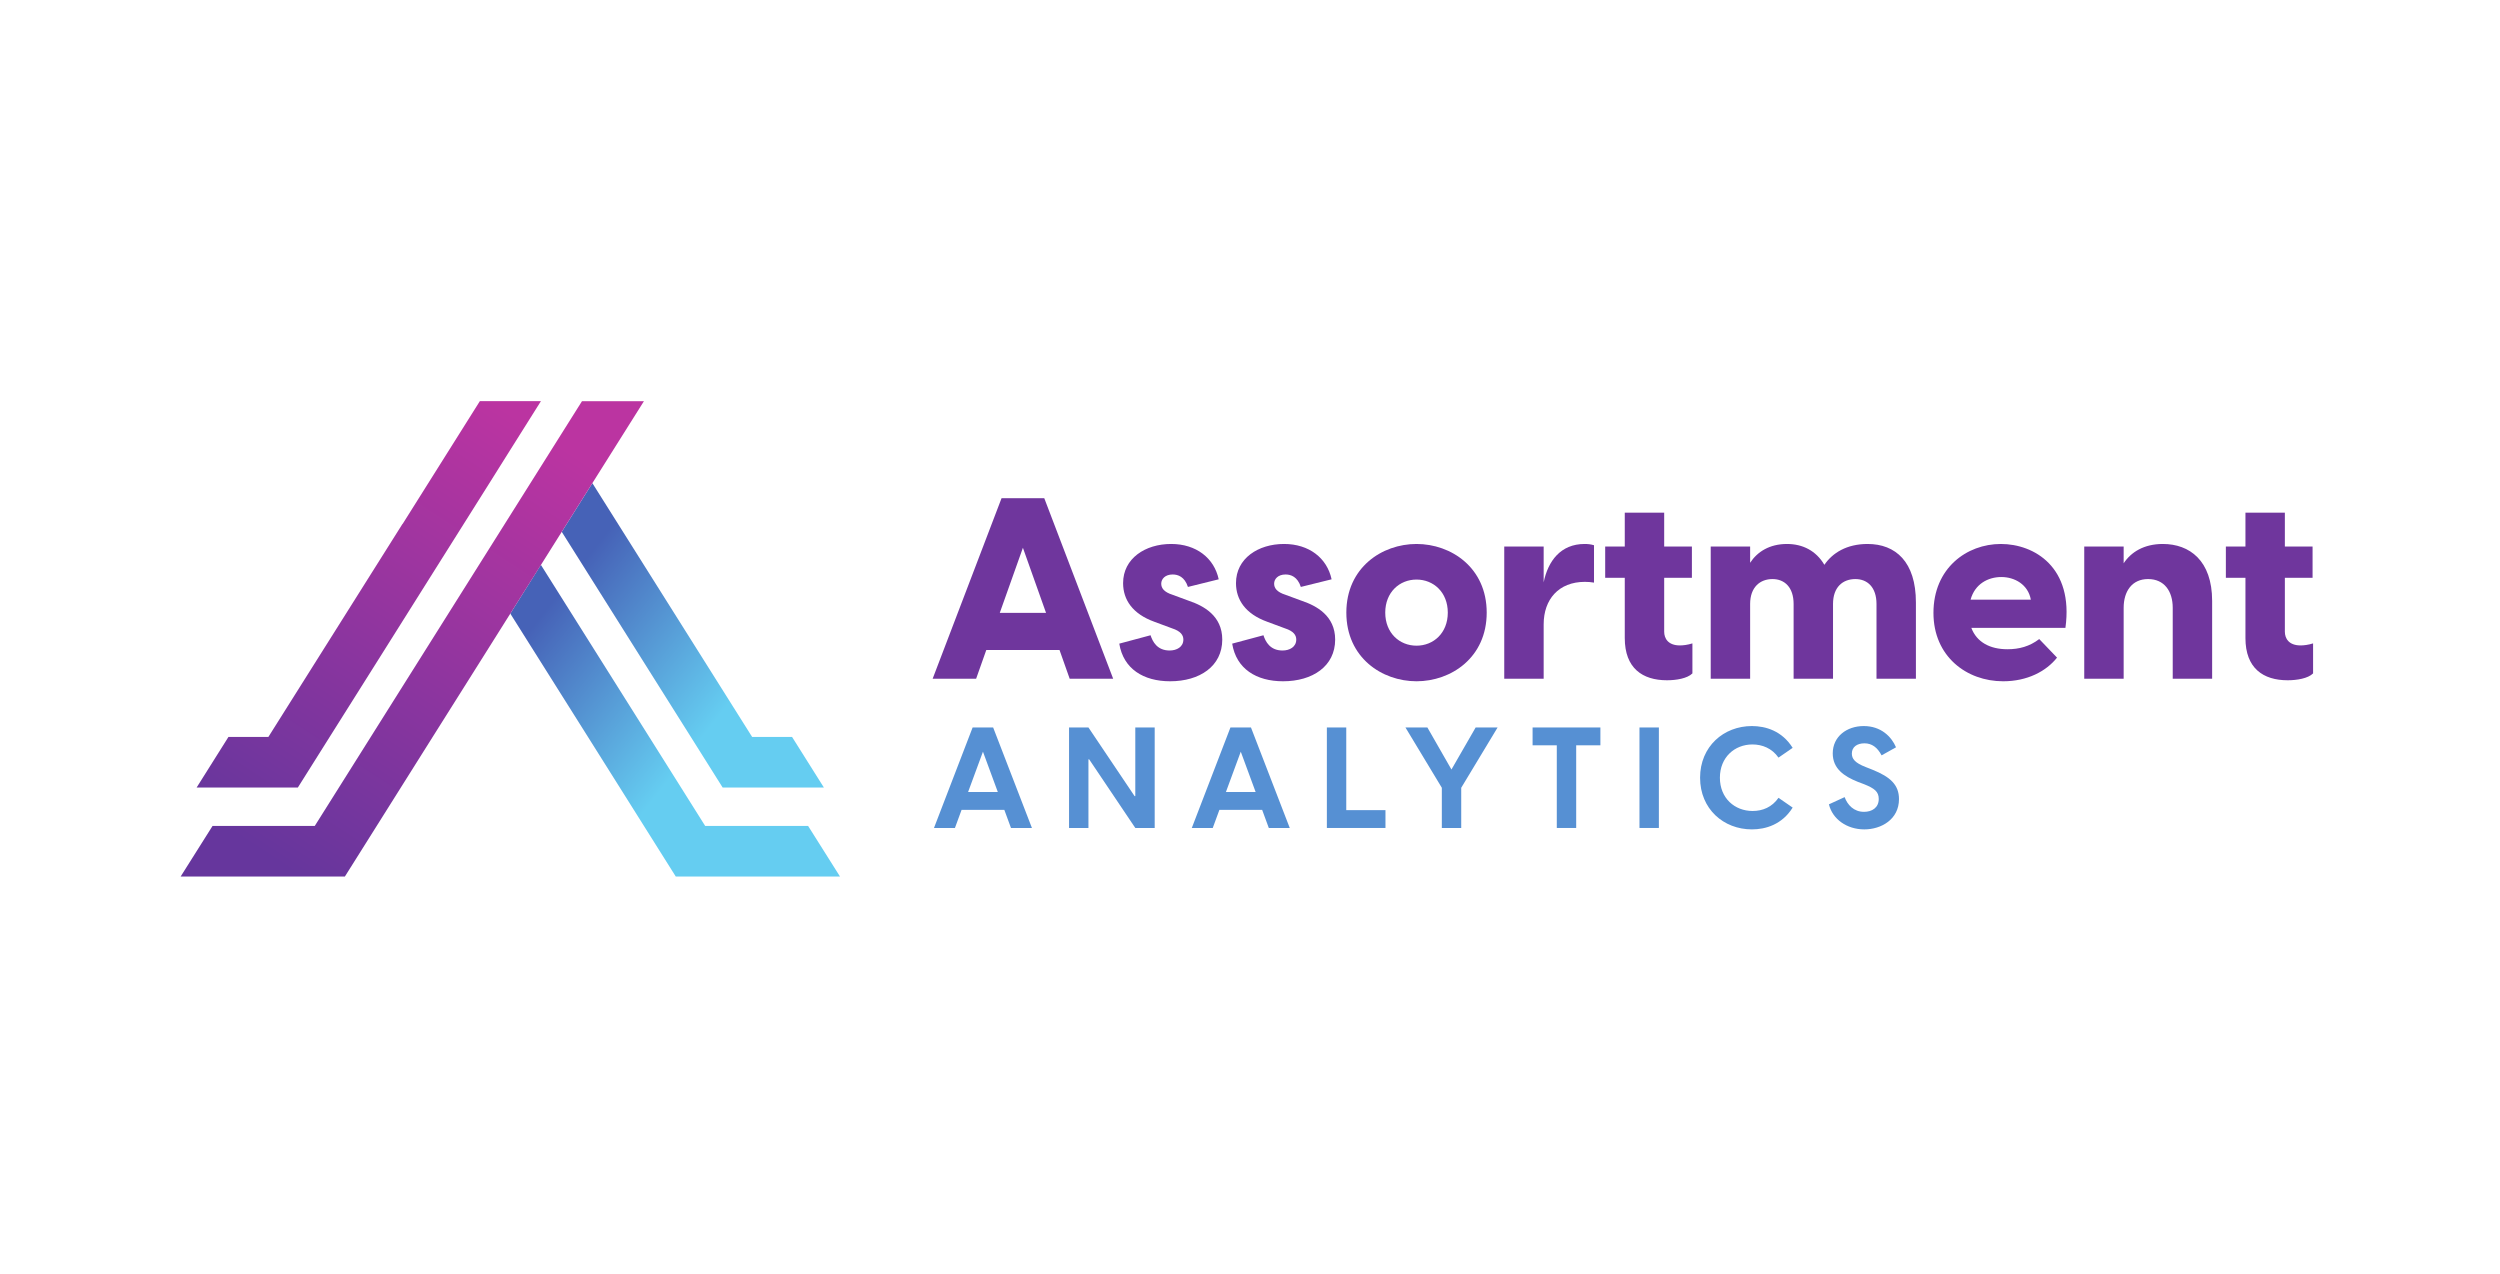 <?xml version="1.0" encoding="UTF-8" standalone="no"?>
<!-- Created with Inkscape (http://www.inkscape.org/) -->

<svg
   version="1.1"
   id="svg1"
   width="1333.333"
   height="679.72"
   viewBox="0 0 1333.333 679.72"
   sodipodi:docname="LOGO-01.eps"
   xmlns:inkscape="http://www.inkscape.org/namespaces/inkscape"
   xmlns:sodipodi="http://sodipodi.sourceforge.net/DTD/sodipodi-0.dtd"
   xmlns="http://www.w3.org/2000/svg"
   xmlns:svg="http://www.w3.org/2000/svg">
  <defs
     id="defs1">
    <linearGradient
       x1="0"
       y1="0"
       x2="1"
       y2="0"
       gradientUnits="userSpaceOnUse"
       gradientTransform="matrix(-638.082,499.779,499.779,638.082,2947.32,2319.63)"
       spreadMethod="pad"
       id="linearGradient3">
      <stop
         style="stop-opacity:1;stop-color:#65cdf1"
         offset="0"
         id="stop2" />
      <stop
         style="stop-opacity:1;stop-color:#4662b7"
         offset="1"
         id="stop3" />
    </linearGradient>
    <clipPath
       clipPathUnits="userSpaceOnUse"
       id="clipPath3">
      <path
         d="m 3303.84,1952.62 -127.59,202.84 h -160.11 l -640.71,1017.82 -122.81,-195.25 517.68,-822.57 127.59,-202.84 z"
         id="path3" />
    </clipPath>
    <linearGradient
       x1="0"
       y1="0"
       x2="1"
       y2="0"
       gradientUnits="userSpaceOnUse"
       gradientTransform="matrix(-638.082,499.779,499.779,638.082,2706.21,2011.79)"
       spreadMethod="pad"
       id="linearGradient5">
      <stop
         style="stop-opacity:1;stop-color:#65cdf1"
         offset="0"
         id="stop4" />
      <stop
         style="stop-opacity:1;stop-color:#4662b7"
         offset="1"
         id="stop5" />
    </linearGradient>
    <clipPath
       clipPathUnits="userSpaceOnUse"
       id="clipPath5">
      <path
         d="m 3368.34,1595.89 -127.87,202.84 h -412.74 l -96.74,153.89 -127.6,202.84 -434.47,690.27 -122.56,-195.61 311.48,-494.66 127.59,-202.84 96.75,-153.89 127.59,-202.84 z"
         id="path5" />
    </clipPath>
    <linearGradient
       x1="0"
       y1="0"
       x2="1"
       y2="0"
       gradientUnits="userSpaceOnUse"
       gradientTransform="matrix(-1100.14,-1694.22,-1694.22,1100.14,2196.05,3357.96)"
       spreadMethod="pad"
       id="linearGradient7">
      <stop
         style="stop-opacity:1;stop-color:#bb34a1"
         offset="0"
         id="stop6" />
      <stop
         style="stop-opacity:1;stop-color:#66369d"
         offset="1"
         id="stop7" />
    </linearGradient>
    <clipPath
       clipPathUnits="userSpaceOnUse"
       id="clipPath7">
      <path
         d="M 724.469,1595.87 852.34,1798.7 h 409.91 l 866.22,1376.84 205.38,326.46 h 248.38 l -206.8,-328.72 -431.69,-686.3 -208.77,-331.55 -127.59,-202.83 -96.75,-153.9 -127.58,-202.83 z"
         id="path7" />
    </clipPath>
    <linearGradient
       x1="0"
       y1="0"
       x2="1"
       y2="0"
       gradientUnits="userSpaceOnUse"
       gradientTransform="matrix(-1100.14,-1694.22,-1694.22,1100.14,1989.14,3492.32)"
       spreadMethod="pad"
       id="linearGradient9">
      <stop
         style="stop-opacity:1;stop-color:#bb34a1"
         offset="0"
         id="stop8" />
      <stop
         style="stop-opacity:1;stop-color:#66369d"
         offset="1"
         id="stop9" />
    </linearGradient>
    <clipPath
       clipPathUnits="userSpaceOnUse"
       id="clipPath9">
      <path
         d="m 788.402,1952.6 127.582,202.83 h 160.126 l 538.06,854.62 0.28,-0.57 225.75,358.99 83.45,132.68 c 0.19,0.28 0.38,0.57 0.57,0.85 h 244.7 v -0.28 l -122.77,-195.2 -83.45,-132.96 -225.76,-358.71 -206.23,-327.87 -208.77,-331.55 -127.58,-202.83 z"
         id="path9" />
    </clipPath>
  </defs>
  <sodipodi:namedview
     id="namedview1"
     pagecolor="#ffffff"
     bordercolor="#000000"
     borderopacity="0.25"
     inkscape:showpageshadow="2"
     inkscape:pageopacity="0.0"
     inkscape:pagecheckerboard="0"
     inkscape:deskcolor="#d1d1d1">
    <inkscape:page
       x="0"
       y="0"
       inkscape:label="1"
       id="page1"
       width="1333.333"
       height="679.72"
       margin="0"
       bleed="0" />
  </sodipodi:namedview>
  <g
     id="g1"
     inkscape:groupmode="layer"
     inkscape:label="1">
    <g
       id="group-R5">
      <path
         id="path2"
         d="m 3303.84,1952.62 -127.59,202.84 h -160.11 l -640.71,1017.82 -122.81,-195.25 517.68,-822.57 127.59,-202.84 h 405.95"
         style="fill:url(#linearGradient3);fill-opacity:1;fill-rule:nonzero;stroke:none"
         transform="matrix(0.133,0,0,-0.133,0,679.72)"
         clip-path="url(#clipPath3)" />
      <path
         id="path4"
         d="m 3368.34,1595.89 -127.87,202.84 h -412.74 l -96.74,153.89 -127.6,202.84 -434.47,690.27 -122.56,-195.61 311.48,-494.66 127.59,-202.84 96.75,-153.89 127.59,-202.84 h 658.57"
         style="fill:url(#linearGradient5);fill-opacity:1;fill-rule:nonzero;stroke:none"
         transform="matrix(0.133,0,0,-0.133,0,679.72)"
         clip-path="url(#clipPath5)" />
      <path
         id="path6"
         d="M 724.469,1595.87 852.34,1798.7 h 409.91 l 866.22,1376.84 205.38,326.46 h 248.38 l -206.8,-328.72 -431.69,-686.3 -208.77,-331.55 -127.59,-202.83 -96.75,-153.9 -127.58,-202.83 H 724.469"
         style="fill:url(#linearGradient7);fill-opacity:1;fill-rule:nonzero;stroke:none"
         transform="matrix(0.133,0,0,-0.133,0,679.72)"
         clip-path="url(#clipPath7)" />
      <path
         id="path8"
         d="m 788.402,1952.6 127.582,202.83 h 160.126 l 538.06,854.62 0.28,-0.57 225.75,358.99 83.45,132.68 c 0.19,0.28 0.38,0.57 0.57,0.85 h 244.7 v -0.28 L 2046.15,3306.52 1962.7,3173.56 1736.94,2814.85 1530.71,2486.98 1321.94,2155.43 1194.36,1952.6 H 788.402"
         style="fill:url(#linearGradient9);fill-opacity:1;fill-rule:nonzero;stroke:none"
         transform="matrix(0.133,0,0,-0.133,0,679.72)"
         clip-path="url(#clipPath9)" />
      <path
         id="path10"
         d="m 4194.68,2653.03 -92.79,261.03 -92.78,-261.03 z m -7.14,459.86 276.32,-723.95 h -174.35 l -40.79,115.23 h -293.66 l -40.78,-115.23 h -174.36 l 276.33,723.95 h 171.29"
         style="fill:#6f369d;fill-opacity:1;fill-rule:nonzero;stroke:none"
         transform="matrix(0.133,0,0,-0.133,0,679.72)" />
      <path
         id="path11"
         d="m 4488.34,2529.67 125.42,33.63 c 8.16,-25.48 26.51,-61.17 76.47,-61.17 28.55,0 55.07,14.27 55.07,43.84 0,17.33 -10.2,33.65 -44.87,44.87 l -71.38,26.5 c -87.68,31.61 -125.41,88.71 -125.41,154.99 0,98.91 88.71,157.02 192.71,157.02 99.93,0 172.32,-56.08 190.68,-141.73 l -123.38,-30.58 c -13.25,40.78 -39.76,49.96 -61.18,49.96 -30.59,0 -45.88,-18.36 -45.88,-36.71 0,-17.33 10.19,-33.64 45.88,-44.86 l 66.28,-24.48 c 57.1,-19.36 132.55,-59.13 132.55,-154.98 0,-107.07 -90.75,-167.22 -209.02,-167.22 -107.07,0 -187.62,49.97 -203.94,150.92"
         style="fill:#6f369d;fill-opacity:1;fill-rule:nonzero;stroke:none"
         transform="matrix(0.133,0,0,-0.133,0,679.72)" />
      <path
         id="path12"
         d="m 4941.06,2529.67 125.41,33.63 c 8.16,-25.48 26.52,-61.17 76.48,-61.17 28.54,0 55.07,14.27 55.07,43.84 0,17.33 -10.21,33.65 -44.87,44.87 l -71.37,26.5 c -87.69,31.61 -125.43,88.71 -125.43,154.99 0,98.91 88.71,157.02 192.71,157.02 99.92,0 172.33,-56.08 190.69,-141.73 l -123.39,-30.58 c -13.25,40.78 -39.76,49.96 -61.17,49.96 -30.6,0 -45.89,-18.36 -45.89,-36.71 0,-17.33 10.19,-33.64 45.89,-44.86 l 66.27,-24.48 c 57.09,-19.36 132.55,-59.13 132.55,-154.98 0,-107.07 -90.74,-167.22 -209.03,-167.22 -107.06,0 -187.61,49.97 -203.92,150.92"
         style="fill:#6f369d;fill-opacity:1;fill-rule:nonzero;stroke:none"
         transform="matrix(0.133,0,0,-0.133,0,679.72)" />
      <path
         id="path13"
         d="m 5680.29,2521.49 c 68.32,0 125.41,50.99 125.41,132.56 0,81.57 -57.09,132.56 -125.41,132.56 -68.31,0 -125.42,-50.99 -125.42,-132.56 0,-81.57 57.11,-132.56 125.42,-132.56 z m -281.42,132.56 c 0,180.48 142.74,275.3 281.42,275.3 138.67,0 281.43,-94.82 281.43,-275.3 0,-180.48 -142.76,-275.3 -281.43,-275.3 -138.68,0 -281.42,94.82 -281.42,275.3"
         style="fill:#6f369d;fill-opacity:1;fill-rule:nonzero;stroke:none"
         transform="matrix(0.133,0,0,-0.133,0,679.72)" />
      <path
         id="path14"
         d="m 6032.06,2919.16 h 158.06 v -143.77 c 17.32,85.65 68.31,153.96 164.15,153.96 12.23,0 24.47,-1.02 37.73,-5.09 v -149.89 c -12.23,2.04 -23.47,3.06 -36.71,3.06 -105.03,0 -165.17,-70.35 -165.17,-170.28 v -218.21 h -158.06 v 530.22"
         style="fill:#6f369d;fill-opacity:1;fill-rule:nonzero;stroke:none"
         transform="matrix(0.133,0,0,-0.133,0,679.72)" />
      <path
         id="path15"
         d="m 6515.37,2552.09 v 241.65 h -78.52 v 125.42 h 78.52 v 135.61 h 158.05 v -135.61 h 111.13 v -125.42 h -111.13 v -216.15 c 0,-26.52 15.29,-55.07 63.2,-55.07 12.25,0 30.6,2.04 49.98,8.15 v -120.31 c -20.41,-20.39 -65.25,-27.53 -101.97,-27.53 -97.88,0 -169.26,47.92 -169.26,169.26"
         style="fill:#6f369d;fill-opacity:1;fill-rule:nonzero;stroke:none"
         transform="matrix(0.133,0,0,-0.133,0,679.72)" />
      <path
         id="path16"
         d="m 7192.41,2688.72 c 0,67.29 -36.71,99.92 -84.64,99.92 -49.96,0 -89.71,-32.63 -89.71,-99.92 v -299.78 h -158.05 v 530.22 h 158.05 v -65.27 c 28.54,43.85 77.48,75.46 147.84,75.46 62.2,0 116.25,-26.5 149.88,-83.61 32.63,47.93 89.74,83.61 173.35,83.61 112.15,0 193.71,-71.36 193.71,-234.51 v -305.9 h -158.03 v 299.78 c 0,67.29 -36.71,99.92 -84.63,99.92 -50.99,0 -89.73,-32.63 -89.73,-99.92 v -299.78 h -158.04 v 299.78"
         style="fill:#6f369d;fill-opacity:1;fill-rule:nonzero;stroke:none"
         transform="matrix(0.133,0,0,-0.133,0,679.72)" />
      <path
         id="path17"
         d="m 8143.73,2706.05 c -11.21,61.18 -65.26,90.75 -118.28,90.75 -53.02,0 -106.06,-27.52 -123.38,-90.75 z m -390.54,-53.02 c 0,179.46 133.58,276.32 270.21,276.32 134.6,0 292.64,-93.81 258.99,-336.48 h -377.26 c 21.41,-57.09 74.43,-85.65 144.78,-85.65 46.92,0 88.7,11.22 127.45,40.8 l 71.38,-74.45 c -43.84,-55.06 -119.29,-94.82 -216.16,-94.82 -146.82,0 -279.39,99.93 -279.39,274.28"
         style="fill:#6f369d;fill-opacity:1;fill-rule:nonzero;stroke:none"
         transform="matrix(0.133,0,0,-0.133,0,679.72)" />
      <path
         id="path18"
         d="m 8357.85,2919.16 h 158.05 v -67.3 c 29.57,44.87 81.56,77.49 157.03,77.49 107.06,0 197.8,-66.28 197.8,-228.4 v -312.01 h -158.05 v 284.49 c 0,66.27 -33.64,115.21 -98.89,115.21 -64.25,0 -97.89,-48.94 -97.89,-115.21 v -284.49 h -158.05 v 530.22"
         style="fill:#6f369d;fill-opacity:1;fill-rule:nonzero;stroke:none"
         transform="matrix(0.133,0,0,-0.133,0,679.72)" />
      <path
         id="path19"
         d="m 9004.31,2552.09 v 241.65 h -78.53 v 125.42 h 78.53 v 135.61 h 158.04 v -135.61 h 111.14 v -125.42 h -111.14 v -216.15 c 0,-26.52 15.3,-55.07 63.21,-55.07 12.23,0 30.59,2.04 49.97,8.15 v -120.31 c -20.4,-20.39 -65.26,-27.53 -101.97,-27.53 -97.89,0 -169.25,47.92 -169.25,169.26"
         style="fill:#6f369d;fill-opacity:1;fill-rule:nonzero;stroke:none"
         transform="matrix(0.133,0,0,-0.133,0,679.72)" />
      <path
         id="path20"
         d="m 4001.27,1934.67 -59.6,161.77 -59.6,-161.77 z m -18.73,258.84 155.54,-403.02 h -84.01 l -26.69,72.65 h -171.42 l -26.68,-72.65 h -84 l 154.95,403.02 h 82.31"
         style="fill:#5690d3;fill-opacity:1;fill-rule:nonzero;stroke:none"
         transform="matrix(0.133,0,0,-0.133,0,679.72)" />
      <path
         id="path21"
         d="m 4286.9,2193.51 h 77.77 l 185.05,-275.31 h 2.83 v 275.31 h 77.77 v -403.02 h -77.77 l -185.05,275.3 h -2.83 v -275.3 h -77.77 v 403.02"
         style="fill:#5690d3;fill-opacity:1;fill-rule:nonzero;stroke:none"
         transform="matrix(0.133,0,0,-0.133,0,679.72)" />
      <path
         id="path22"
         d="m 5035.15,1934.67 -59.61,161.77 -59.6,-161.77 z m -18.74,258.84 155.53,-403.02 h -84.01 l -26.67,72.65 h -171.44 l -26.68,-72.65 h -84 l 154.97,403.02 h 82.3"
         style="fill:#5690d3;fill-opacity:1;fill-rule:nonzero;stroke:none"
         transform="matrix(0.133,0,0,-0.133,0,679.72)" />
      <path
         id="path23"
         d="m 5320.76,2193.51 h 77.77 v -331.5 h 157.23 v -71.52 h -235 v 403.02"
         style="fill:#5690d3;fill-opacity:1;fill-rule:nonzero;stroke:none"
         transform="matrix(0.133,0,0,-0.133,0,679.72)" />
      <path
         id="path24"
         d="m 5781.77,1951.7 -145.89,241.81 h 87.99 l 96.49,-168.58 97.06,168.58 h 87.99 L 5859.54,1951.7 v -161.21 h -77.77 v 161.21"
         style="fill:#5690d3;fill-opacity:1;fill-rule:nonzero;stroke:none"
         transform="matrix(0.133,0,0,-0.133,0,679.72)" />
      <path
         id="path25"
         d="m 6242.78,2121.99 h -97.07 v 71.52 h 271.91 v -71.52 h -97.07 v -331.5 h -77.77 v 331.5"
         style="fill:#5690d3;fill-opacity:1;fill-rule:nonzero;stroke:none"
         transform="matrix(0.133,0,0,-0.133,0,679.72)" />
      <path
         id="path26"
         d="m 6574.36,2193.51 h 77.77 v -403.02 h -77.77 v 403.02"
         style="fill:#5690d3;fill-opacity:1;fill-rule:nonzero;stroke:none"
         transform="matrix(0.133,0,0,-0.133,0,679.72)" />
      <path
         id="path27"
         d="m 6817.37,1991.99 c 0,125.46 94.8,207.2 207.76,207.2 55.06,0 120.89,-19.31 163.47,-87.41 l -56.76,-39.18 c -26.12,37.47 -65.28,52.79 -104.45,52.79 -71.51,0 -130.55,-51.66 -130.55,-133.4 0,-82.29 59.59,-133.39 131.12,-133.39 40.3,0 77.76,15.32 103.88,52.79 l 56.76,-39.17 c -42.58,-68.11 -108.41,-87.4 -163.47,-87.4 -113.53,0 -207.76,81.74 -207.76,207.17"
         style="fill:#5690d3;fill-opacity:1;fill-rule:nonzero;stroke:none"
         transform="matrix(0.133,0,0,-0.133,0,679.72)" />
      <path
         id="path28"
         d="m 7334.01,1885.28 63.01,28.95 c 11.36,-31.22 36.9,-59.03 77.77,-59.03 31.78,0 59.03,16.47 59.03,51.66 0,29.51 -17.59,42.56 -58.47,59.03 l -25.54,9.65 c -55.06,22.14 -100.47,52.78 -100.47,114.1 0,67.55 56.21,109.55 124.31,109.55 69.25,0 111.26,-42.58 129.43,-85.16 l -57.9,-32.35 c -17.04,32.35 -39.17,48.26 -68.7,48.26 -28.93,0 -50.51,-14.19 -50.51,-40.88 0,-21 11.92,-37.46 56.21,-54.49 l 27.24,-10.78 c 70.38,-28.38 105.57,-60.18 105.57,-117.5 0,-81.75 -71.51,-121.47 -139.06,-121.47 -70.38,0 -127.73,41.44 -141.92,100.46"
         style="fill:#5690d3;fill-opacity:1;fill-rule:nonzero;stroke:none"
         transform="matrix(0.133,0,0,-0.133,0,679.72)" />
    </g>
  </g>
</svg>
